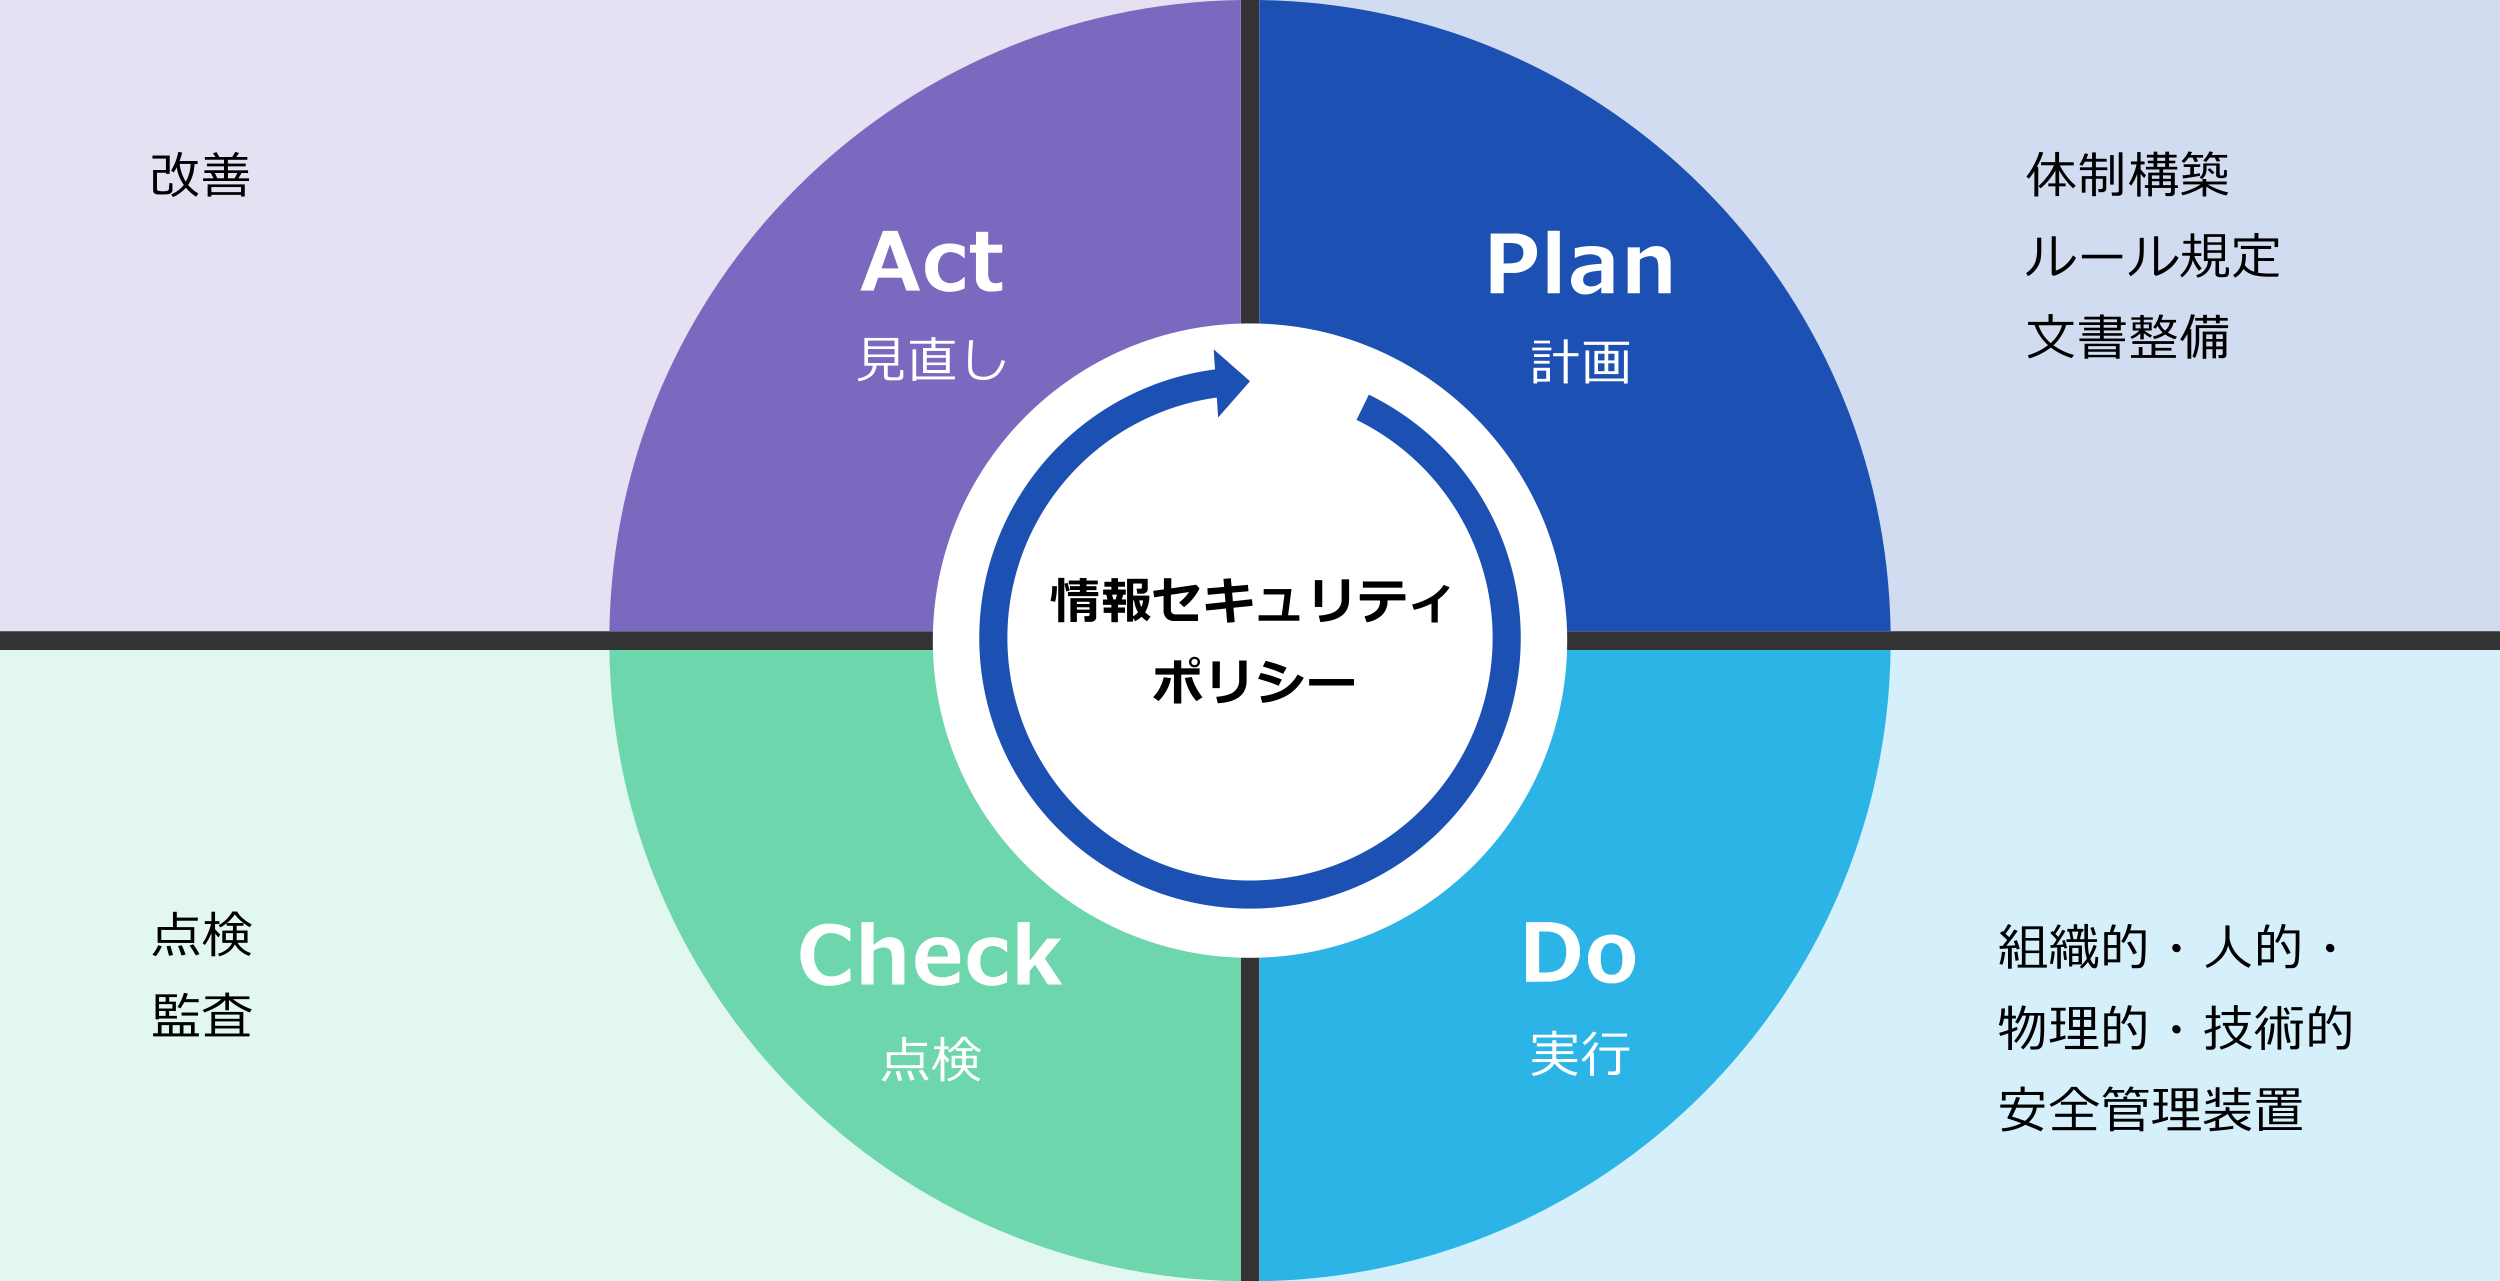 <svg xmlns="http://www.w3.org/2000/svg" viewBox="0 0 800 410"><rect x="0" y="0" width="800" height="410" fill="#333333" stroke="none"/><defs><style>.cls-1{fill:#e2f7ef;}.cls-2{fill:#e5e1f2;}.cls-3{fill:#d2dcf0;}.cls-4{fill:#d5f0fa;}.cls-5{fill:#2cb4e6;}.cls-6{fill:#7b69bf;}.cls-7{fill:#1c51b3;}.cls-8{fill:#6dd6ad;}.cls-9{fill:#fff;}.cls-10{fill:none;stroke:#1c51b3;stroke-width:9px;}</style></defs><g id="layout"><rect class="cls-1" y="208" width="397" height="202"/><rect class="cls-2" width="397" height="202"/><rect class="cls-3" x="403" width="397" height="202"/><rect class="cls-4" x="403" y="208" width="397" height="202"/><path class="cls-5" d="M403,410c110.86-1.59,200.41-91.14,202-202H403Z"/><path class="cls-6" d="M397,0C286.14,1.59,196.59,91.14,195,202H397Z"/><path class="cls-7" d="M605,202C603.41,91.14,513.86,1.59,403,0V202Z"/><path class="cls-8" d="M195,208c1.59,110.86,91.14,200.41,202,202V208Z"/><path class="cls-9" d="M481.18,87.34v6.51H477V74.72h7.24a9,9,0,0,1,5.65,1.51,5.35,5.35,0,0,1,1.93,4.44,6.06,6.06,0,0,1-2.13,4.86,8.36,8.36,0,0,1-5.56,1.81Zm0-9.61V84.3h1.11c2.1,0,3.49-.29,4.18-.87a3.35,3.35,0,0,0,1-2.67,2.7,2.7,0,0,0-1-2.26c-.65-.52-2-.77-3.89-.77Z"/><path class="cls-9" d="M499.14,93.85h-3.9v-20h3.9Z"/><path class="cls-9" d="M516.29,93.85h-3.87V91.93a10.23,10.23,0,0,1-2.9,1.93,7.36,7.36,0,0,1-2.37.38A4.35,4.35,0,0,1,504,93a4.73,4.73,0,0,1,.6-7q1.88-1.27,7.91-1.6V84a2.23,2.23,0,0,0-1-2,6,6,0,0,0-3.14-.62,12.44,12.44,0,0,0-4.3,1.15h-.14V79.44a23.26,23.26,0,0,1,5.34-.71q3.72,0,5.37,1.2a4.37,4.37,0,0,1,1.66,3.81Zm-3.87-3.58V86.56q-3.84.31-4.8,1a2.1,2.1,0,0,0-1,1.84,2.05,2.05,0,0,0,.68,1.76,3.58,3.58,0,0,0,2.1.49A4.43,4.43,0,0,0,512.42,90.27Z"/><path class="cls-9" d="M534.61,93.85h-3.92V86.52c0-2-.23-3.32-.68-3.81a2.84,2.84,0,0,0-2.2-.74,6,6,0,0,0-3.06,1.13V93.85h-3.9V79.15h3.9v2.06a14.63,14.63,0,0,1,2.92-2,5.7,5.7,0,0,1,2.29-.48q4.65,0,4.65,5.45Z"/><path class="cls-9" d="M490.31,112.13v-.9h6.12v.9Zm1.58,10v.57h-1.18v-5H496v4.42Zm-1-12.24v-.88H496v.88Zm0,4.36v-.92h5v.92Zm0,2.12v-.91h5v.91Zm3.89,2.24h-2.89v2.62h2.89Zm5.58,4.09V114H497v-1h3.4v-4.41h1.27V113h3.44v1h-3.44v8.71Z"/><path class="cls-9" d="M513.48,112.27v-1.92h-6.66v-1h14.47v1h-6.62v1.92h3.23v7.43h-7.68v-7.43Zm-6.12,10.46V112.12h1.18v9h11.12v-9h1.21v10.61h-1.21V122H508.54v.69Zm4-7.4h2.09v-2.14h-2.09Zm2.09.91h-2.09v2.55h2.09Zm1.19-.91h2v-2.14h-2Zm2,.91h-2v2.55h2Z"/><path d="M653.85,48.8a24.41,24.41,0,0,1-2.06,4.62h.46v9.44H651V54.79a18.71,18.71,0,0,1-1.75,2.39l-.8-.64a22,22,0,0,0,2.61-4.16,21.06,21.06,0,0,0,1.54-3.79Zm10.37,10.6-.8.88A17.79,17.79,0,0,1,661,57.6a25.46,25.46,0,0,1-2.07-3.06v4.15H661v.93h-2.09v3.12h-1.17V59.62h-2.27v-.93h2.27V54.55A20.54,20.54,0,0,1,653,60.26l-.67-.71a21.51,21.51,0,0,0,2.57-2.79,16.79,16.79,0,0,0,2.37-3.88h-4.11v-1h4.49V48.61h1.25v3.31h4.7v1h-4.46a21.92,21.92,0,0,0,1.78,2.9A17.85,17.85,0,0,0,664.22,59.4Z"/><path d="M672.71,61.5h-1.16l-.13-1h.84a.61.61,0,0,0,.45-.16.45.45,0,0,0,.18-.35v-2.8h-2.21v5.59h-1.21V57.23h-2.11v4.43h-1.18v-5.3h3.29V54.45h-3.9v-.9h3.9V51.73h-2.3a8.58,8.58,0,0,1-.86,1.33l-.92-.42a11.43,11.43,0,0,0,1.7-3.56l1.11.18a9.36,9.36,0,0,1-.57,1.55h1.84V48.76h1.21v2.05h3.45v.92h-3.45v1.82h3.66v.9h-3.66v1.91H674v4a1,1,0,0,1-.4.84A1.44,1.44,0,0,1,672.71,61.5Zm2.53-2.42V49.62h1.15v9.46Zm2.64,3.58h-2l-.18-1.08h1.71a.64.64,0,0,0,.45-.16A.54.54,0,0,0,678,61V48.73h1.19v12.8a1,1,0,0,1-.39.82A1.49,1.49,0,0,1,677.88,62.66Z"/><path d="M683.81,55.85A14.09,14.09,0,0,1,682,59.36l-.75-.59a16,16,0,0,0,1.45-2.94,18.18,18.18,0,0,0,1-3.23H681.9v-.93h2v-3H685v3h1.27v.93H685v1.55a13.8,13.8,0,0,0,1.72,1.9l-.56.94A13.86,13.86,0,0,1,685,55.63v7.28H683.9V55.58Zm2.55,4.28v-.88h1.07v-4H691V54.23h-4.31v-.86h2.44V52.25H687.3v-.84h1.83v-1H687v-.87h2.17v-1h1.19v1h2.54v-1h1.2v1h2.4v.87h-2.4v1h2v.84h-2v1.12h2.62v.86h-4.52v1.05h3.73v4h1v.88h-1v1.52a1,1,0,0,1-.38.77,1.37,1.37,0,0,1-.88.31H693l-.13-1h1.26c.38,0,.57-.16.57-.5V60.13h-6.07v2.69h-1.18V60.13Zm4.64-4h-2.39v1.11H691Zm-2.39,3.15H691V58h-2.39Zm1.71-8.81v1h2.54v-1Zm0,2.93h2.54V52.25h-2.54Zm4.36,3.84V56.1h-2.52v1.11Zm-2.52,2h2.52V58h-2.52Z"/><path d="M698.37,62.5l-.38-.87a20.71,20.71,0,0,0,3.51-1.19A16.37,16.37,0,0,0,704.23,59h-5.62v-.92h6.2v-.79H706v.79h6.54V59h-6a18.16,18.16,0,0,0,3.09,1.56,19.71,19.71,0,0,0,3.41,1l-.58,1a17.84,17.84,0,0,1-3.45-1.14A18.56,18.56,0,0,1,706,59.71v3.15h-1.15V59.8a17.46,17.46,0,0,1-3.16,1.62A18.11,18.11,0,0,1,698.37,62.5Zm2-12.06a8.3,8.3,0,0,1-1.5,1.69l-.8-.54a9.72,9.72,0,0,0,2.27-3.15l1.13.22c-.17.32-.35.63-.53.93H705v.85h-2.19l.58,1.18-1.1.25-.63-1.43Zm-1.76,6.69-.23-1c.73-.06,1.56-.16,2.5-.28V53.41h-2.09v-.85h5.27v.85h-2v2.32q1-.13,1.89-.3l.07.8Q703.26,56.44,698.61,57.13ZM709.19,53H706.1v.79a5.39,5.39,0,0,1-.35,2.09,3.64,3.64,0,0,1-1.2,1.45l-.67-.57a3,3,0,0,0,.9-1.14,4,4,0,0,0,.27-1.58V52.28h5.25v3.45c0,.3.22.46.68.46l.27,0a.47.47,0,0,0,.29-.14.35.35,0,0,0,.12-.22c0-.09,0-.3.05-.64s0-.61,0-.84l.9.14V56a.89.89,0,0,1-.33.73,2.54,2.54,0,0,1-1.46.27,3.09,3.09,0,0,1-.94-.1,1.18,1.18,0,0,1-.51-.33.8.8,0,0,1-.22-.57Zm-2.07-2.57a14.8,14.8,0,0,1-1.23,1.43l-.84-.5a10.94,10.94,0,0,0,2-2.93l1.12.24a5.67,5.67,0,0,1-.48.91h5v.85h-2.8l.6,1.09-1.11.23-.67-1.32Zm.75,5.32c-.33-.37-.82-.85-1.47-1.46l.75-.47c.52.45,1,.92,1.51,1.42Z"/><path d="M653.21,79.66a22.4,22.4,0,0,1-.16,3,7,7,0,0,1-.75,2.27,8.76,8.76,0,0,1-1.46,2,7.56,7.56,0,0,1-1.9,1.45l-.58-1a7.64,7.64,0,0,0,1.81-1.59,7.08,7.08,0,0,0,1.27-2.33,14,14,0,0,0,.44-4.11v-3.3h1.33Zm11.12,2.78a10,10,0,0,1-3.09,3.72,12.3,12.3,0,0,1-4.13,2.14l-.57-.53V75.61h1.31v11a8.45,8.45,0,0,0,2.8-1.59,11.16,11.16,0,0,0,2.7-3.29Z"/><path d="M679.14,82.68H666.21V81.52h12.93Z"/><path d="M686,79.66a22.4,22.4,0,0,1-.16,3,7,7,0,0,1-.75,2.27,9.07,9.07,0,0,1-1.46,2,7.56,7.56,0,0,1-1.9,1.45l-.58-1A7.64,7.64,0,0,0,683,85.85a7.08,7.08,0,0,0,1.27-2.33,14,14,0,0,0,.44-4.11v-3.3H686Zm11.12,2.78A10,10,0,0,1,694,86.16a12.3,12.3,0,0,1-4.13,2.14l-.57-.53V75.61h1.31v11a8.45,8.45,0,0,0,2.8-1.59,11.16,11.16,0,0,0,2.7-3.29Z"/><path d="M701.69,83.19a9.22,9.22,0,0,1-3.46,5.58l-.55-.73a8.46,8.46,0,0,0,2.12-2.7,9.37,9.37,0,0,0,1-3.51H698.3v-.91H701V78h-2.31v-.92H701V74.67h1.17v2.38h2.2V78h-2.2v3h2.26v.91h-2.24a10.31,10.31,0,0,0,1,2.11,11.24,11.24,0,0,0,1.36,1.86l-.86.78A11.15,11.15,0,0,1,701.69,83.19Zm7.29.35h-1.25a5.7,5.7,0,0,1-1.43,3.53,6,6,0,0,1-3.07,1.79l-.44-.82a4.89,4.89,0,0,0,3.77-4.5h-1.31v-8.6H712v8.6h-1.91v3.63a.53.53,0,0,0,.18.46,1.68,1.68,0,0,0,.81.13,1.59,1.59,0,0,0,.9-.18q.24-.17.27-.84t0-1.23l1,.13c0,.51,0,.92,0,1.25a2.42,2.42,0,0,1-.22,1.27,1.33,1.33,0,0,1-.53.41,5.53,5.53,0,0,1-1.5.12,2.86,2.86,0,0,1-1.75-.32,1.1,1.1,0,0,1-.32-.82Zm-2.59-6h4.49V75.8h-4.49Zm0,2.54h4.49V78.34h-4.49Zm4.49.82h-4.49v1.79h4.49Z"/><path d="M718.35,84.85a5.35,5.35,0,0,0,2.86,2.06l.15,0V79.69h-4.27v-1h9.67v1H722.6v2.9h5.09v.93H722.6v3.76a24,24,0,0,0,4,.26c.5,0,1.38,0,2.64,0l-.27,1h-1.31c-1.7,0-2.95,0-3.73-.07a18.25,18.25,0,0,1-2.27-.31,7.64,7.64,0,0,1-2.11-.8,5.63,5.63,0,0,1-1.65-1.3,6.57,6.57,0,0,1-2.7,2.78L714.6,88a5.35,5.35,0,0,0,1.71-1.59,6.31,6.31,0,0,0,.9-2,11.54,11.54,0,0,0,.28-2.89v-.27h1.19A14.72,14.72,0,0,1,718.35,84.85Zm9.5-5.79v-1.8H716.07v1.9H715V76.29h6.44V74.55h1.26v1.74H729v2.77Z"/><path d="M657.11,110.5a19.72,19.72,0,0,0,6.55,3.08l-.69,1a20.55,20.55,0,0,1-6.73-3.37,20.11,20.11,0,0,1-6.89,3.48l-.46-1a19.3,19.3,0,0,0,6.48-3.24,15.72,15.72,0,0,1-2.72-3.19,14.76,14.76,0,0,1-1.59-3.27H649v-1h6.53v-2.49h1.32v2.49h6.65v1h-2.34a10.25,10.25,0,0,1-1.29,3A14.94,14.94,0,0,1,657.11,110.5Zm-.88-.7a12.11,12.11,0,0,0,3.63-5.72h-7.51A12.5,12.5,0,0,0,656.23,109.8Z"/><path d="M665.42,109.15v-.85H672v-.89h-5.63v-.81H672v-.9h-5.09v-.82H672V104h-6.69v-.86H672v-.92h-5v-.86h5v-.74h1.21v.74h5.45v1.78h1.53V104h-1.53v1.73h-5.45v.9h5.91v.81h-5.91v.89H680v.85Zm11.67,5.18h-8.87v.46h-1.15V110h11.21v4.8h-1.19Zm0-2.56v-1h-8.87v1Zm-8.87,1.78h8.87v-1h-8.87Zm4.95-11.36v.92h4.28v-.92Zm0,1.78v.91h4.28V104Z"/><path d="M682.21,108.43l-.47-.66a10.38,10.38,0,0,0,2.87-2h-2.14v-2.6h2.42v-.86h-2.83v-.74h2.83v-.79H686v.79h2.9v.74H686v.86h2.53v2.6H686.2a11.92,11.92,0,0,0,2.45,1.54l-.5.75a12.31,12.31,0,0,1-2.14-1.45v2H684.9v-1.94A9.43,9.43,0,0,1,682.21,108.43Zm2.2,5.2v-2.58h1.2v2.58h2.88v-3.58h-6.12v-.89h13.34v.89h-6v1.27h5.16v.88h-5.16v1.43h6.57v.88H681.91v-.88Zm.56-9.83h-1.61v1.27H685Zm2.68,0h-1.71v1.27h1.71Zm7.9-.61a5.65,5.65,0,0,1-1.86,3.21,14.53,14.53,0,0,0,2.95,1.33l-.63.85a13,13,0,0,1-3.14-1.55,10.06,10.06,0,0,1-3.56,1.45l-.34-.8a9.22,9.22,0,0,0,3.11-1.28,7.18,7.18,0,0,1-1.63-2.1,7.82,7.82,0,0,1-.69.89l-.75-.45a11.15,11.15,0,0,0,2-4.12l1.18.17a7.35,7.35,0,0,1-.57,1.57h4.72v.83Zm-2.72,2.6a4.51,4.51,0,0,0,1.53-2.6h-3.18l-.1.17A5.61,5.61,0,0,0,692.83,105.79Z"/><path d="M700,114.82v-8a18.06,18.06,0,0,1-1.55,2.36l-.8-.59a23,23,0,0,0,2.14-4,18.19,18.19,0,0,0,1.32-4l1.24.12a22.38,22.38,0,0,1-1.63,4.61h.49v9.45Zm3.73-9.84v2.85a14.52,14.52,0,0,1-1.3,6.72l-.84-.48a14.9,14.9,0,0,0,1.06-6v-4H713V105Zm1.29-1.51v-.85h-2.55v-.89H705v-1h1.22v1h2.87v-1h1.23v1h2.56v.89h-2.56v.85h-1.23v-.85h-2.87v.85Zm6.23,8.27h-2.12v2.92H708v-2.92h-2v3.08h-1.14v-8.7h7.59v7.51a.85.85,0,0,1-.36.71,1.32,1.32,0,0,1-.87.28H710l-.14-1h.85c.38,0,.57-.18.57-.53ZM708,108.49V107h-2v1.51Zm-2,2.38h2v-1.55h-2Zm3.18-3.89v1.51h2.12V107Zm0,3.89h2.12v-1.55h-2.12Z"/><path d="M640.83,308.69l-1-.21a15.58,15.58,0,0,0,.77-3.91l1.09.1A25.12,25.12,0,0,1,640.83,308.69Zm1.73,1.3v-6.48l-2.63.16-.09-1h1c.56-.71,1.05-1.35,1.47-1.9l-2.36-2.15.79-.69.28.26a15.76,15.76,0,0,0,1.56-2.51l1.06.4a22.32,22.32,0,0,1-1.9,2.72c.44.4.84.77,1.19,1.11a21.23,21.23,0,0,0,1.6-2.49l1.11.48a50.3,50.3,0,0,1-3.62,4.74c.92,0,1.88-.09,2.87-.16-.2-.57-.36-1-.48-1.34l1-.29c.25.69.56,1.61.93,2.74l-1,.24c0-.06-.07-.24-.16-.53l-1.41.12V310Zm2.39-2.53c-.14-1.18-.26-2.11-.36-2.8l1-.15c.12,1,.26,1.91.41,2.79Zm.7,2.17v-.94H647V296.43h6.74v12.26H655v.94Zm6.9-9.47v-2.82h-4.39v2.82Zm-4.39,4h4.39V301h-4.39Zm0,4.57h4.39V305h-4.39Z"/><path d="M656.86,308.51l-.88-.17a20.11,20.11,0,0,0,.54-3.95l1,.1A24.07,24.07,0,0,1,656.86,308.51Zm1.46,1.5v-6.83l-2.1.16-.11-.9.86,0q.62-.9,1.14-1.74a12.17,12.17,0,0,0-1-1.11c-.55-.56-.89-.93-1-1.09l.72-.6.3.31a18.66,18.66,0,0,0,1.35-2.45l1,.39a22.7,22.7,0,0,1-1.75,2.68c.45.49.77.83.94,1a21.82,21.82,0,0,0,1.26-2.32l1,.4a51.31,51.31,0,0,1-2.88,4.46c.88,0,1.62-.09,2.21-.15-.08-.27-.2-.67-.37-1.19l.81-.2a23.9,23.9,0,0,1,.77,2.5l-.83.23c0-.07-.07-.27-.16-.58l-1,.1V310Zm2.22-2.78q-.25-1.83-.33-2.82l.86-.13.36,2.82Zm8.35-.43a8.9,8.9,0,0,0,.45.95,3.29,3.29,0,0,0,.42.65.43.43,0,0,0,.3.15c.17,0,.27-.13.31-.39s.09-.93.17-2l.86.1a11.32,11.32,0,0,1-.31,3.05.91.91,0,0,1-.91.55,1.45,1.45,0,0,1-1.11-.62,7.24,7.24,0,0,1-.91-1.44,15.34,15.34,0,0,1-2,2.18l-.6-.63a14.7,14.7,0,0,0,2.24-2.58,17.62,17.62,0,0,1-.72-5.35h-5.82v-.88h1.36l-.5-2.42h-.59v-.88h2.07v-1.48h1.09v1.48h2v.88h-.53l-.58,2.42H667v-4.89h1.14v4.89h2.92v.88h-2.92a20.7,20.7,0,0,0,.38,4.22,3.58,3.58,0,0,0,.24-.48,15.22,15.22,0,0,0,1.17-2.79l1,.32A17.26,17.26,0,0,1,668.89,306.8Zm-5.78,1.83v.66h-1v-6.73h4.11v6.07Zm-.05-10.51.46,2.42h1.06l.47-2.42Zm2.06,5.22h-2v1.78h2Zm0,2.57h-2v1.94h2Zm4.6-6.58-.79-2.42,1-.27.8,2.41Z"/><path d="M674.5,307.94v1h-1.14V298.27h1.8l.7-2.46,1.24.16-.85,2.3h2.23v9.67Zm2.83-8.77H674.5v3.25h2.83Zm-2.83,4.15V307h2.83v-3.69Zm7.71,6.52-.13-1.09h1.69a1.29,1.29,0,0,0,.81-.27,1.61,1.61,0,0,0,.49-.8,10.33,10.33,0,0,0,.24-2.11c.05-1.05.08-2.44.08-4.19,0-.8,0-1.69,0-2.69h-4.08a15,15,0,0,1-1.64,3.07l-.9-.49a15.26,15.26,0,0,0,2.18-5.61l1.22.17a17.15,17.15,0,0,1-.51,1.89h4.92l0,3.2c0,1.48,0,2.76-.06,3.85a23.39,23.39,0,0,1-.25,3.05,3,3,0,0,1-.38,1.08,2,2,0,0,1-.6.64,2,2,0,0,1-.79.27Zm.45-4.43a28.73,28.73,0,0,0-2-3.69l1-.49a25.9,25.9,0,0,1,2.15,3.67Z"/><path d="M695.12,303.29a1.36,1.36,0,0,1,.43-1,1.44,1.44,0,0,1,2,2,1.41,1.41,0,0,1-2,0A1.35,1.35,0,0,1,695.12,303.29Z"/><path d="M713,302.55a9,9,0,0,1-2.47,4.42,12.8,12.8,0,0,1-4.26,2.79l-.48-.89a10.35,10.35,0,0,0,4.77-3.79,8.65,8.65,0,0,0,1.58-4.81v-4.15h1.31v4.26a10,10,0,0,0,1.37,3.56,10.52,10.52,0,0,0,2.78,3.08,13.19,13.19,0,0,0,2.72,1.67l-.76,1a14.67,14.67,0,0,1-4.29-3.18A9.8,9.8,0,0,1,713,302.55Z"/><path d="M723.71,307.94v1h-1.15V298.27h1.8l.7-2.46,1.24.16-.85,2.3h2.23v9.67Zm2.82-8.77h-2.82v3.25h2.82Zm-2.82,4.15V307h2.82v-3.69Zm7.7,6.52-.13-1.09H733a1.29,1.29,0,0,0,.81-.27,1.55,1.55,0,0,0,.49-.8,10.33,10.33,0,0,0,.24-2.11c0-1.05.08-2.44.08-4.19,0-.8,0-1.69,0-2.69h-4.08a15,15,0,0,1-1.64,3.07l-.9-.49a15.26,15.26,0,0,0,2.18-5.61l1.22.17a17.15,17.15,0,0,1-.51,1.89h4.92l0,3.2c0,1.48,0,2.76-.06,3.85a23.39,23.39,0,0,1-.25,3.05,3,3,0,0,1-.38,1.08,2,2,0,0,1-.6.64,2,2,0,0,1-.78.27Zm.45-4.43a28.73,28.73,0,0,0-2-3.69l1-.49A25.9,25.9,0,0,1,733,304.9Z"/><path d="M744.32,303.29a1.36,1.36,0,0,1,.43-1,1.44,1.44,0,0,1,2,2,1.41,1.41,0,0,1-2,0A1.35,1.35,0,0,1,744.32,303.29Z"/><path d="M640.08,331.51l-.36-1q.82-.18,2.94-.9V326h-1.39a10.15,10.15,0,0,1-.66,2.3l-1-.31a12,12,0,0,0,.57-2.28,19.72,19.72,0,0,0,.26-3l1.15,0c0,.8-.1,1.58-.2,2.33h1.25v-3.23h1.19v3.23h1.25v.9h-1.25v3.24c.65-.23,1.18-.43,1.58-.6l.24.87a13.75,13.75,0,0,1-1.82.8V336h-1.19v-5.35C641.61,331.05,640.75,331.32,640.08,331.51Zm5.16,2.21-.74-.59a14,14,0,0,0,2.35-3.64,17.69,17.69,0,0,0,1.48-4.48h-1.12a14.76,14.76,0,0,1-1.52,2.59l-.87-.52a14.78,14.78,0,0,0,2.21-5.34l1.19.17a11.87,11.87,0,0,1-.67,2.25h6.58v5.06a31.27,31.27,0,0,1-.16,3.28,8.85,8.85,0,0,1-.39,2,1.93,1.93,0,0,1-.62.88,1.81,1.81,0,0,1-.77.39,10.46,10.46,0,0,1-1.81.09h-.6l-.18-1h1.64a1.28,1.28,0,0,0,1-.41,3.68,3.68,0,0,0,.56-1.85,27.63,27.63,0,0,0,.17-3.36V325h-.82a20.93,20.93,0,0,1-1.73,6.42,12.92,12.92,0,0,1-3,4.38l-.75-.64a14.45,14.45,0,0,0,2.84-4.49A20.3,20.3,0,0,0,651,325h-1.54a18.15,18.15,0,0,1-1.49,4.6A15.38,15.38,0,0,1,645.24,333.72Z"/><path d="M656.14,333.66l-.28-1.07q1.08-.21,2.19-.48v-4.33h-1.69v-.95h1.69v-3.41h-1.69v-.93H661v.93h-1.68v3.41h1.52v.95h-1.52v4q1-.27,1.59-.48l.12,1c-.36.14-1.07.37-2.15.67S656.87,333.5,656.14,333.66Zm9.48,1v-2.2h-3.93v-1h3.93V329.6h-3.54v-7.34h8.35v7.34h-3.57v1.91h4v1h-4v2.2h4.59v1H660.82v-1Zm-2.31-9.22h2.31v-2.32h-2.31Zm2.31.9h-2.31v2.28h2.31Zm1.24-.9h2.34v-2.32h-2.34Zm2.34.9h-2.34v2.28h2.34Z"/><path d="M674.5,333.94v1h-1.14V324.27h1.8l.7-2.46,1.24.16-.85,2.3h2.23v9.67Zm2.83-8.77H674.5v3.25h2.83Zm-2.83,4.15V333h2.83v-3.69Zm7.71,6.52-.13-1.09h1.69a1.29,1.29,0,0,0,.81-.27,1.61,1.61,0,0,0,.49-.8,10.33,10.33,0,0,0,.24-2.11c.05-1.05.08-2.44.08-4.19,0-.8,0-1.69,0-2.69h-4.08a15,15,0,0,1-1.64,3.07l-.9-.49a15.26,15.26,0,0,0,2.18-5.61l1.22.17a17.15,17.15,0,0,1-.51,1.89h4.92l0,3.2c0,1.48,0,2.76-.06,3.85a23.39,23.39,0,0,1-.25,3.05,3,3,0,0,1-.38,1.08,2,2,0,0,1-.6.64,2,2,0,0,1-.79.27Zm.45-4.43a28.73,28.73,0,0,0-2-3.69l1-.49a25.9,25.9,0,0,1,2.15,3.67Z"/><path d="M695.12,329.29a1.36,1.36,0,0,1,.43-1,1.44,1.44,0,0,1,2,2,1.41,1.41,0,0,1-2,0A1.35,1.35,0,0,1,695.12,329.29Z"/><path d="M705.68,330.83l-.29-1c.5-.12,1.29-.38,2.38-.77v-3.27h-1.91v-.92h1.91v-3.08H709v3.08h1.46v.92H709v2.84c.56-.21,1-.4,1.43-.58l.21.86a12.14,12.14,0,0,1-1.64.75v5.1a1,1,0,0,1-.36.83,1.24,1.24,0,0,1-.87.32H706l-.14-1.07h1.32c.41,0,.61-.17.61-.51v-4.21C706.89,330.44,706.2,330.68,705.68,330.83Zm10.77,2a18,18,0,0,0,4.17,2l-.66,1a15.54,15.54,0,0,1-4.34-2.34,15.29,15.29,0,0,1-4.91,2.38l-.44-.91a13.68,13.68,0,0,0,4.48-2.21,9.75,9.75,0,0,1-2.84-4.53h-.57v-.89h3.51v-2.5h-3.93v-1h3.93v-2.2h1.21v2.2h4.13v1h-4.13v2.5h3.3v.16a7.54,7.54,0,0,1-1,3A10.56,10.56,0,0,1,716.45,332.87Zm-.88-.7a7.59,7.59,0,0,0,2.4-3.87h-4.91A8,8,0,0,0,715.57,332.17Z"/><path d="M723.65,336v-6.6a16,16,0,0,1-1.5,1.7l-.69-.69a17,17,0,0,0,1.83-2.27,16.23,16.23,0,0,0,1.49-2.53l1.13.36a20.22,20.22,0,0,1-1.63,2.66h.48V336Zm-1.24-10-.71-.65a13,13,0,0,0,2.8-3.5l1.14.36A12.94,12.94,0,0,1,722.41,326Zm4.15,8.29-1.07-.21a19.67,19.67,0,0,0,.84-3.2,18.43,18.43,0,0,0,.33-3.25v-.1l1.15,0A18.92,18.92,0,0,1,726.56,334.27Zm2.25,1.6v-9.72h-2.46v-.9h2.46v-3.36H730v3.36h2.43v.9H730v9.72Zm3-11.16c-.22-.47-.57-1.15-1.06-2l.9-.4c.28.47.65,1.15,1.12,2.06Zm.16,9.05a22.44,22.44,0,0,1-1-6.23l1.09,0a19.68,19.68,0,0,0,1,6Zm2.63,2h-1.66l-.15-1.05H734c.41,0,.61-.19.61-.57v-6.61h-1.69v-.95h4v.95h-1.15v7.18C735.79,335.45,735.38,335.8,734.57,335.8Zm-1.39-12.5v-1h3.53v1Z"/><path d="M740.11,333.94v1H739V324.27h1.8l.7-2.46,1.24.16-.85,2.3h2.23v9.67Zm2.82-8.77h-2.82v3.25h2.82Zm-2.82,4.15V333h2.82v-3.69Zm7.7,6.52-.13-1.09h1.69a1.29,1.29,0,0,0,.81-.27,1.55,1.55,0,0,0,.49-.8,10.33,10.33,0,0,0,.24-2.11c.05-1.05.08-2.44.08-4.19,0-.8,0-1.69,0-2.69h-4.08a15,15,0,0,1-1.64,3.07l-.9-.49a15.28,15.28,0,0,0,2.19-5.61l1.21.17a17.15,17.15,0,0,1-.51,1.89h4.92l0,3.2c0,1.48,0,2.76-.06,3.85a23.39,23.39,0,0,1-.25,3.05,3,3,0,0,1-.38,1.08,2,2,0,0,1-.6.64,2,2,0,0,1-.78.27Zm.45-4.43a28.73,28.73,0,0,0-2-3.69l1-.49a25.9,25.9,0,0,1,2.15,3.67Z"/><path d="M649.19,359.13q2.77,1,4.64,1.91l-.73,1q-2.48-1.14-5-2.1a16.36,16.36,0,0,1-7.29,2.13l-.3-1a16.79,16.79,0,0,0,6.32-1.65c-1.9-.71-3.31-1.19-4.23-1.43-.16,0-.24-.18-.23-.39.43-.79.93-1.84,1.48-3.15h-3.76v-1h4.19c.39-1,.68-1.79.87-2.41l1.28.21c-.19.53-.47,1.26-.86,2.2h8.64v1h-2.43A7.4,7.4,0,0,1,649.19,359.13Zm3.53-7V350.4H641.8v1.78h-1.19v-2.76h6v-1.73h1.29v1.73h6v2.74ZM648,358.69a6.57,6.57,0,0,0,2.58-4.22h-5.38a23.45,23.45,0,0,1-1.36,2.83C645,357.65,646.38,358.11,648,358.69Z"/><path d="M670.93,354.06a21.78,21.78,0,0,1-7.25-5.5,16.52,16.52,0,0,1-3.43,3.34,19.31,19.31,0,0,1-3.81,2.26l-.57-.83a18.53,18.53,0,0,0,3.94-2.46,14.38,14.38,0,0,0,3-3.07h1.74a15.89,15.89,0,0,0,3.32,3.12,17.38,17.38,0,0,0,3.82,2.16Zm-14.22,7.6v-1H663v-3.27h-5.35v-1H663v-2.88h-3.51v-.94h8.34v.94h-3.59v2.88h5.43v1h-5.43v3.27h6.53v1Z"/><path d="M675,349.66a13.28,13.28,0,0,1-1.34,1.6l-.83-.46a10.55,10.55,0,0,0,2.12-3.14l1.17.23c-.1.19-.27.5-.51.91h4.15v.86h-2.36l.58,1.2-1.11.26-.65-1.46Zm4.51,2.07v-.84h1.21v.84h6.24v2.49h-1.13v-1.67H674.51v1.74h-1.09v-2.56Zm5.2,10.32v-.5h-8.29V362H675.2v-8.39H685v3.05h-8.59V358h9.48v4Zm-.85-7.6h-7.44v1.4h7.44Zm.85,4.46h-8.29v1.74h8.29Zm-3.14-9.25a8.73,8.73,0,0,1-.89,1l-.81-.42a10.61,10.61,0,0,0,1.75-2.62l1.14.25a5.5,5.5,0,0,1-.54.91h5.25v.86h-3.15l.62,1.15-1.11.26-.71-1.41Z"/><path d="M688.94,359.66l-.28-1.07q1.08-.21,2.19-.48v-4.33h-1.69v-.95h1.69v-3.41h-1.69v-.93h4.61v.93h-1.68v3.41h1.52v.95h-1.52v4q1-.27,1.59-.48l.12,1c-.36.14-1.07.37-2.15.67S689.67,359.5,688.94,359.66Zm9.48,1v-2.2h-3.93v-1h3.93V355.6h-3.54v-7.34h8.35v7.34h-3.57v1.91h4v1h-4v2.2h4.59v1H693.62v-1Zm-2.31-9.22h2.31v-2.32h-2.31Zm2.31.9h-2.31v2.28h2.31Zm1.24-.9H702v-2.32h-2.34Zm2.34.9h-2.34v2.28H702Z"/><path d="M707.2,362l-.18-1c.44,0,1.08-.07,1.91-.14v-2.3a17.47,17.47,0,0,1-3.38,1.18l-.34-.88a25.13,25.13,0,0,0,6-2.48h-5.52v-.91h6.51v-1.18h1.22v1.18h6.63v.91h-6a9.21,9.21,0,0,0,1.93,2.22,21,21,0,0,0,2.75-1.63l.81.84a21.32,21.32,0,0,1-2.74,1.44,12.7,12.7,0,0,0,3.65,1.7l-.72,1a11.51,11.51,0,0,1-6.88-5.5,15.26,15.26,0,0,1-2.74,1.61v2.73c2.33-.22,3.85-.4,4.55-.54v.93c-.43.09-1.51.24-3.22.43S708.32,361.9,707.2,362Zm-1.11-8.54-.36-.93a34.05,34.05,0,0,0,3.3-1.12v-3.48h1.21v6.29H709v-1.81C708.07,352.78,707.09,353.12,706.09,353.44Zm1.11-2.52c-.4-.8-.75-1.44-1-1.91l1-.41a11.6,11.6,0,0,1,1,1.91Zm4.26,2.71v-.88H715v-2.43h-3.79v-.91H715v-1.49h1.23v1.49h3.91v.91h-3.91v2.43h3.39v.88Z"/><path d="M726.13,359.75V353.8h2.72v-.93h-6.77V352h6.77v-1h-5.72v-2.76h12.43v2.76H730v1h6.46v.86H730v.93h5.13v5.95Zm-3.23,2.17v-7.64h1.17v6.4h12.5v.91h-12.5v.33Zm4-11.62V349h-2.68v1.26Zm7.05,5.21v-1h-6.67v1Zm-6.67,1.65H734v-1h-6.67Zm0,1.75H734v-1h-6.67ZM728,349v1.26h2.6V349Zm6.41,0h-2.73v1.26h2.73Z"/><path d="M49.85,306l-1.07-.51a11.88,11.88,0,0,0,1.85-3l1.15.31A13.65,13.65,0,0,1,49.85,306Zm.59-4.29v-5.06h4.91v-4.88h1.22v1.86H63.3v1H56.57v2.06h5.6v5.06ZM61,297.57H51.61v3.24H61Zm-6.91,8.3-.79-3.05,1.2-.2c.2.61.49,1.63.86,3Zm4-.13c-.34-1-.71-2.05-1.11-3l1.18-.27a28.71,28.71,0,0,1,1.23,3Zm4.58,0a32.22,32.22,0,0,0-2-3.15l1.15-.43a29.92,29.92,0,0,1,2,3.16Z"/><path d="M65.54,302.4l-.69-.57a15.27,15.27,0,0,0,1.58-2.93,19.16,19.16,0,0,0,1.11-3.23h-2v-.91h2.12v-3h1.16v3h1.39v.91H68.82v1.65a16.85,16.85,0,0,0,1.66,1.75l-.62.91a10.21,10.21,0,0,1-1-1.28V306H67.66v-7.45A15.92,15.92,0,0,1,65.54,302.4Zm9-4.62v-1.52h-2v-.85a14.13,14.13,0,0,1-2,1.37l-.57-.72a11.42,11.42,0,0,0,4.39-4.36h1.53a7.83,7.83,0,0,0,2,2.33,12.82,12.82,0,0,0,2.68,1.79l-.66.88a13.9,13.9,0,0,1-2-1.33v.89H75.73v1.52h3.49v3.91H76A7.89,7.89,0,0,0,80.32,305l-.61.91A9.77,9.77,0,0,1,77,304.36a7.29,7.29,0,0,1-1.82-2.17,6.13,6.13,0,0,1-1.85,2.27A8.07,8.07,0,0,1,70.17,306l-.39-.81a8.43,8.43,0,0,0,2.8-1.38,5.4,5.4,0,0,0,1.67-2.09H71.14v-3.91Zm0,.83H72.27v2.23h2.27Zm-1.93-3.25h5.28a13.12,13.12,0,0,1-2.73-2.76A12.8,12.8,0,0,1,72.61,295.36Zm5.49,3.25H75.73v2.23H78.1Z"/><path d="M49,331.65v-1h1.53v-3.56H62.28v3.56h1.36v1Zm5.12-8.14v1.56h2.49v.85H50.89v.27H49.78v-8h6.85v.87H54.14v1.48h2.14v3ZM53,319.07H50.89v1.48H53Zm-2.13,2.26v1.4h4.3v-1.4ZM53,325.07v-1.56H50.89v1.56Zm-1.31,5.62h2.4v-2.64h-2.4Zm3.54,0h2.32v-2.64H55.25Zm3.71-10a12.92,12.92,0,0,1-1.22,2l-.92-.48A14.49,14.49,0,0,0,58,320.07a15.22,15.22,0,0,0,.86-2.36l1.23.23a13.05,13.05,0,0,1-.64,1.78h4.12v1ZM58.11,325v-1h5.24v1Zm.6,5.73h2.4v-2.64h-2.4Z"/><path d="M65.39,324l-.51-.84a21.4,21.4,0,0,0,3.18-1.5,15.47,15.47,0,0,0,2.75-1.93H65.7v-.89h6.4v-1.21h1.2v1.21h6.52v.89H74.56a20.75,20.75,0,0,0,6,3.24l-.62,1a20.38,20.38,0,0,1-3.68-1.79,16.24,16.24,0,0,1-3-2.2v3.31H72.1V320a13.94,13.94,0,0,1-1.5,1.37,15.92,15.92,0,0,1-2.2,1.33A27.05,27.05,0,0,1,65.39,324Zm.18,7.65v-.92h2.07v-6.91H77.86v6.91h2v.92Zm11.09-5.63v-1.34H68.82v1.34Zm-7.84,2.24h7.84v-1.41H68.82Zm0,2.47h7.84v-1.62H68.82Z"/><path d="M49,54.41h4.1V50.76H48.78v-1h5.53v5.88H53.13v-.36h-2.9v5.06c0,.35.1.58.31.67A4.23,4.23,0,0,0,52,61.2,4.66,4.66,0,0,0,53.71,61a.79.79,0,0,0,.37-.63c0-.29.07-.89.1-1.79l1,.09V60.8a1.21,1.21,0,0,1-.4.91,2,2,0,0,1-1.2.45c-.53.05-1.08.07-1.63.07-.33,0-.69,0-1.08,0s-.69-.06-.88-.09a1.13,1.13,0,0,1-.53-.22,1.23,1.23,0,0,1-.35-.46A1.46,1.46,0,0,1,49,60.8Zm11.2,4.74a12.45,12.45,0,0,0,3.3,2.79l-.76,1a13.94,13.94,0,0,1-3.26-2.86,12.23,12.23,0,0,1-4.14,3l-.52-.88a10.67,10.67,0,0,0,4-3A15.64,15.64,0,0,1,57.58,57a11.74,11.74,0,0,1-1-3.49,13.74,13.74,0,0,1-1,1.66l-.85-.56a17.54,17.54,0,0,0,2.32-6l1.25.2a22.44,22.44,0,0,1-.85,2.71h5.78v1H62.21A12.42,12.42,0,0,1,60.23,59.15Zm-.76-1A12.21,12.21,0,0,0,61,52.46h-3.5A13.79,13.79,0,0,0,59.47,58.17Z"/><path d="M68.34,57.05l-.87-1.7H65.41v-.86h6.27V53.22H66.23v-.87h5.45V51.12H65.56v-.89h3.35L68.17,49l1.14-.31.87,1.55h4.15l.94-1.62,1.22.31-.9,1.31h3.56v.89H72.92v1.23h5.71v.87H72.92v1.27h6.46v.86H77.3l-1,1.7h3.39v.86H65v-.86Zm8.79,5.3H67.64v.56h-1.2V59H78.32v3.89H77.13Zm-9.49-.86h9.49V59.87H67.64Zm1.09-6.14.84,1.7h2.11v-1.7Zm4.19,1.7h2.17l.88-1.7h-3Z"/><path class="cls-9" d="M496.74,338.87V337.3h-5.18v-.93h5.18v-1.5h-4.92v-1h4.92v-1H498v1h5.15v1H498v1.5h5.45v.93H498v1.57h6.69v1h-6.18a10.92,10.92,0,0,0,6.24,3.34l-.54,1.06a11.53,11.53,0,0,1-3.89-1.46,8.81,8.81,0,0,1-2.83-2.47,7.57,7.57,0,0,1-2.73,2.54,12.64,12.64,0,0,1-4.17,1.46l-.39-.95a11,11,0,0,0,4.18-1.6,6.63,6.63,0,0,0,2-1.92h-6v-1Zm6.59-5.15V332H491.64v1.7h-1.11v-2.59h6.21v-1.28H498v1.28h6.5v2.59Z"/><path class="cls-9" d="M508.82,344.22v-6.44a16.21,16.21,0,0,1-2,2l-.76-.7a16.43,16.43,0,0,0,2.44-2.66,18.78,18.78,0,0,0,1.84-2.9l1.17.33a21.45,21.45,0,0,1-1.9,3h.45v7.43Zm-1.72-9.81-.66-.78a12.74,12.74,0,0,0,3.31-3.55l1.16.43a16.54,16.54,0,0,1-1.85,2.23A11.42,11.42,0,0,1,507.1,334.41Zm10,9.59h-2.43l-.13-1.14h1.95c.43,0,.64-.18.64-.54v-6.1h-5.32v-1h9.54v1h-2.91v6.62a1,1,0,0,1-.4.84A1.49,1.49,0,0,1,517.14,344Zm-4.45-12.27v-1h8v1Z"/><path class="cls-9" d="M488.35,314.21V295.08h6a15.68,15.68,0,0,1,6.34,1,8,8,0,0,1,3.58,3.2,10.07,10.07,0,0,1,1.32,5.34,9.92,9.92,0,0,1-1.37,5.18,8,8,0,0,1-3.65,3.33,15.18,15.18,0,0,1-6.17,1Zm4.19-16.12V311.2h2.06q6.58,0,6.59-6.57t-6.59-6.54Z"/><path class="cls-9" d="M515.71,314.67a7.34,7.34,0,0,1-5.56-2.07,9.27,9.27,0,0,1,0-11.48,8.48,8.48,0,0,1,11.1,0,9.31,9.31,0,0,1,0,11.48A7.35,7.35,0,0,1,515.71,314.67Zm0-12.9q-3.47,0-3.46,5.14t3.51,5q3.42,0,3.42-5T515.71,301.77Z"/><path class="cls-9" d="M283.2,346.08l-1.08-.5a12.45,12.45,0,0,0,1.86-3l1.14.31a9.1,9.1,0,0,1-.87,1.71A10.08,10.08,0,0,1,283.2,346.08Zm.58-4.29v-5.06h4.92v-4.88h1.21v1.86h6.73v1h-6.73v2.06h5.61v5.06Zm10.56-4.16H285v3.24h9.39Zm-6.92,8.31-.79-3.06,1.2-.19c.2.61.49,1.62.87,3Zm3.95-.14c-.34-1-.71-2-1.11-3l1.18-.27a29.63,29.63,0,0,1,1.23,3Zm4.58,0a29.39,29.39,0,0,0-1.95-3.14l1.16-.44a31.41,31.41,0,0,1,2,3.16Z"/><path class="cls-9" d="M298.88,342.46l-.69-.57a15,15,0,0,0,1.58-2.93,18.3,18.3,0,0,0,1.11-3.23h-2v-.91H301v-3h1.16v3h1.39v.91h-1.39v1.65a16.85,16.85,0,0,0,1.66,1.75l-.61.92a10.21,10.21,0,0,1-1-1.29v7.3H301v-7.44A16,16,0,0,1,298.88,342.46Zm9-4.62v-1.52h-2v-.85a13.59,13.59,0,0,1-2,1.37l-.57-.72a11.42,11.42,0,0,0,4.39-4.36h1.53a8.13,8.13,0,0,0,2,2.33,12.44,12.44,0,0,0,2.68,1.79l-.66.88a13.8,13.8,0,0,1-2-1.32v.88h-2.17v1.52h3.49v3.92h-3.18a7.87,7.87,0,0,0,4.28,3.34l-.6.91a9.58,9.58,0,0,1-2.72-1.59,7.25,7.25,0,0,1-1.81-2.17,6.19,6.19,0,0,1-1.86,2.27,8,8,0,0,1-3.16,1.51l-.39-.81a8,8,0,0,0,2.8-1.38,5.44,5.44,0,0,0,1.67-2.08h-3.1v-3.92Zm0,.83h-2.27v2.24h2.27ZM306,335.42h5.29a13.18,13.18,0,0,1-2.74-2.76A12.8,12.8,0,0,1,306,335.42Zm5.49,3.25h-2.37v2.24h2.37Z"/><path class="cls-9" d="M272.16,313.78a17.92,17.92,0,0,1-3.84,1.38,13.85,13.85,0,0,1-2.74.28,9.19,9.19,0,0,1-6.92-2.61,11.75,11.75,0,0,1,0-14.58,9.1,9.1,0,0,1,6.9-2.69,14.51,14.51,0,0,1,6.57,1.61v3.93h-.45a8.91,8.91,0,0,0-5.65-2.54,4.93,4.93,0,0,0-4,1.82,8,8,0,0,0-1.49,5.16,7.71,7.71,0,0,0,1.51,5.11,5,5,0,0,0,4,1.8,7.4,7.4,0,0,0,2.58-.47,10.86,10.86,0,0,0,3.08-2.06h.41Z"/><path class="cls-9" d="M289.4,315.06h-3.92v-7.32c0-2.05-.23-3.32-.68-3.82a2.88,2.88,0,0,0-2.2-.74,6.06,6.06,0,0,0-3.06,1.13v10.75h-3.9v-20h3.9v7.34a13.81,13.81,0,0,1,2.92-2,5.52,5.52,0,0,1,2.29-.49q4.65,0,4.65,5.45Z"/><path class="cls-9" d="M307.21,308.32H296.79q.25,4.43,5,4.42a8.59,8.59,0,0,0,5-1.8H307v3.37a15.79,15.79,0,0,1-5.61,1.15c-2.76,0-4.87-.66-6.31-2a7.27,7.27,0,0,1-2.17-5.68,8,8,0,0,1,2.05-5.79,7.55,7.55,0,0,1,5.68-2.12q6.62,0,6.62,7.05Zm-3.89-2.21q-.06-3.8-3.09-3.79-3.23,0-3.44,3.79Z"/><path class="cls-9" d="M322.26,314.34a11,11,0,0,1-4.46,1.12,8.52,8.52,0,0,1-6-2,7.35,7.35,0,0,1-2.16-5.69,7.55,7.55,0,0,1,2.18-5.77,8.22,8.22,0,0,1,5.84-2.05,10.09,10.09,0,0,1,4.61,1.13v3.58h-.2a6.51,6.51,0,0,0-4.26-1.93,3.67,3.67,0,0,0-3,1.34,5.72,5.72,0,0,0-1.08,3.7,5.44,5.44,0,0,0,1.09,3.64,3.84,3.84,0,0,0,3.08,1.26,6.2,6.2,0,0,0,4.19-1.92h.2Z"/><path class="cls-9" d="M339.92,315.06H335.3l-4.13-6.41-1.68,2.08v4.33h-3.88v-20h3.9V307.5l5.54-7.14h4.48l-5.21,6.35Z"/><path class="cls-9" d="M274.76,122l-.29-.9a7,7,0,0,0,3.3-1.23,3.82,3.82,0,0,0,1.5-2.83H276.6v-8.9h10.84V117h-3.36v3.1a.53.53,0,0,0,.27.5,4.5,4.5,0,0,0,1.56.15l.77,0a5.74,5.74,0,0,0,.81-.09.64.64,0,0,0,.3-.23,1.58,1.58,0,0,0,.2-.63,10.17,10.17,0,0,0,.07-1.46l1,.16v1.89a1.14,1.14,0,0,1-.4.92,2.1,2.1,0,0,1-1.19.39c-.53,0-1,0-1.46,0l-1.25,0a7.45,7.45,0,0,1-1-.08,1.14,1.14,0,0,1-.43-.21A1.27,1.27,0,0,1,283,121a1.48,1.48,0,0,1-.13-.65V117h-2.38a5.66,5.66,0,0,1-.77,2.37,5.42,5.42,0,0,1-1.88,1.64A8.56,8.56,0,0,1,274.76,122Zm3-11.18h8.51V109h-8.51Zm0,2.61h8.51v-1.74h-8.51Zm8.51.84h-8.51v1.89h8.51Z"/><path class="cls-9" d="M295.38,119.36v-8h2.68V110h-6.84v-.94h6.84v-1.19h1.27v1.19h6.16V110h-6.16v1.41h4.59v8ZM292,121.89v-10.1h1.18v8.68h12.38v.94H293.2v.48Zm10.69-8.23V112.3h-6.15v1.36ZM296.56,116h6.15V114.5h-6.15Zm0,2.41h6.15v-1.57h-6.15Z"/><path class="cls-9" d="M321.59,115.53a9.15,9.15,0,0,1-2.6,4.59,6.58,6.58,0,0,1-4.43,1.47,7.58,7.58,0,0,1-1.87-.21,4.15,4.15,0,0,1-1.41-.63,3.09,3.09,0,0,1-.93-1,3.63,3.63,0,0,1-.45-1.37,19.71,19.71,0,0,1-.1-2.43q0-2.88.34-7.08h1.28q-.41,4-.41,7.15c0,.72,0,1.33.05,1.83a3.09,3.09,0,0,0,.45,1.38,2.53,2.53,0,0,0,1.2,1,5.88,5.88,0,0,0,5.5-.87,8.46,8.46,0,0,0,2.28-4.16Z"/><path class="cls-9" d="M294.43,93H290l-1.45-4.15H281L279.58,93h-4.24l7.22-19.13h4.65Zm-6.93-7.12-2.7-7.72-2.71,7.72Z"/><path class="cls-9" d="M308.69,92.28a11,11,0,0,1-4.45,1.11,8.53,8.53,0,0,1-6-2,7.37,7.37,0,0,1-2.16-5.69,7.55,7.55,0,0,1,2.18-5.77,8.24,8.24,0,0,1,5.84-2A10.06,10.06,0,0,1,308.69,79V82.6h-.2a6.46,6.46,0,0,0-4.25-1.93,3.72,3.72,0,0,0-3,1.33,5.81,5.81,0,0,0-1.07,3.71,5.45,5.45,0,0,0,1.08,3.64,3.85,3.85,0,0,0,3.08,1.26,6.17,6.17,0,0,0,4.19-1.93h.2Z"/><path class="cls-9" d="M320.72,92.91a14.3,14.3,0,0,1-3.34.38,5.55,5.55,0,0,1-3.85-1.12,4.76,4.76,0,0,1-1.22-3.64V80.88h-1.93V78.3h1.95V74.17h3.88V78.3h4.51v2.58h-4.51v6.05a5.18,5.18,0,0,0,.6,3,2.49,2.49,0,0,0,2,.71,3.92,3.92,0,0,0,1.79-.45h.12Z"/><circle class="cls-9" cx="400" cy="205" r="101.5"/><path d="M338.22,187.59a22.19,22.19,0,0,1-.57,5l-1.49-.32a18.28,18.28,0,0,0,.55-4.71Zm2.36,11.54h-1.95V184.92h1.95Zm1.7-10.16-1.08.3-.57-2.48,1-.29Zm9.18,1.79h-9.72v-1.34h3.81v-.61h-3.18v-1.25h3.18V187H342v-1.23h3.52v-.82h2.16v.82h3.6V187h-3.6v.59h3.18v1.25h-3.18v.61h3.75Zm-2.79,5.39-4.07,0v2.88h-2.07V191.4h8.25v6.14a1.27,1.27,0,0,1-.51,1.05,1.83,1.83,0,0,1-1.15.4h-2l-.16-1.83h1.22a.51.51,0,0,0,.32-.12.37.37,0,0,0,.14-.28Zm0-2.87v-.7H344.6v.7Zm-4.07,1.79h4.07v-.75H344.6Z"/><path d="M357.73,199.11h-2.09v-3h-2.47v-1.7h2.47v-.86h-2.7v-1.7h1.45L354,190.3h-1v-1.66h2.65v-.89h-2.24v-1.57h2.24V185h2.1v1.18H360v1.57h-2.19v.89h2.44v1.66h-.8l-.49,1.53h1.38v1.7h-2.58v.86H360v1.7h-2.29Zm-1.45-7.28H357l.45-1.53h-1.58Zm6.31,7.11h-1.93V185.21h6.6v3.36a1.28,1.28,0,0,1-.49,1,1.66,1.66,0,0,1-1.12.42h-1.72l-.22-1.62H365c.28,0,.41-.12.41-.37v-1.28h-2.8v3.88h5.19a10,10,0,0,1-1.36,5.32,8.78,8.78,0,0,0,1.76,1.39l-1.17,1.5a11.47,11.47,0,0,1-1.72-1.46,9.77,9.77,0,0,1-2.08,1.45l-.62-1.05Zm0-6.82v5.11a7.8,7.8,0,0,0,1.59-1.3,9.39,9.39,0,0,1-1.28-3.81Zm2.66,2.13a7.56,7.56,0,0,0,.53-2.13h-1.22A8.19,8.19,0,0,0,365.25,194.25Z"/><path d="M383.84,188.28a16.76,16.76,0,0,1-4.94,6l-1.59-1.47a13.62,13.62,0,0,0,3.17-3.36l-5.79.88v4.74a1.6,1.6,0,0,0,.37,1.17,2,2,0,0,0,1.42.37h6.88v2.12h-7.19a4.06,4.06,0,0,1-2.93-.89,3.71,3.71,0,0,1-.9-2.73v-4.43l-3,.47-.3-2.07,3.41-.49v-3.57h2.36v3.24l7.93-1.15Z"/><path d="M400.84,193.85l-6.14.63.41,4.6-2.41.19-.38-4.55-6.3.65-.22-2.08,6.34-.65-.24-2.78-5.4.49-.15-2.09,5.38-.46-.22-2.56,2.37-.2.22,2.56,5.23-.46.19,2.05-5.24.46.24,2.74,6.1-.65Z"/><path d="M415.8,198.63H402.75v-1.74h7.41l.88-6.66h-6.67V188.5h8.91l-1.08,8.39h3.6Z"/><path d="M423.12,194.21h-2.37v-8.57h2.37Zm8.59-2.35q0,6.63-9.22,7.19L422,197q4-.33,5.66-1.62a4.49,4.49,0,0,0,1.66-3.8v-6.19h2.4Z"/><path d="M449.75,192.12H444v.24a6,6,0,0,1-1.75,4.47,9.18,9.18,0,0,1-4.91,2.31l-.7-1.93a7.49,7.49,0,0,0,3.67-1.72,4,4,0,0,0,1.29-3v-.35h-6.47v-2h14.58Zm-1-4.06H436.11v-2h12.68Z"/><path d="M460.07,199.22h-2v-6.06a25.7,25.7,0,0,1-5.6,2l-.59-1.73a20.94,20.94,0,0,0,6-2.4,12,12,0,0,0,4.11-3.87l1.89.76a13,13,0,0,1-3.77,3.94Z"/><path d="M374.72,217a13.68,13.68,0,0,1-4,7.34L369,223.07a12.4,12.4,0,0,0,2.46-3.59,13.12,13.12,0,0,0,.93-2.75Zm3.29,8.13h-2.35v-9.26h-5.93v-2h5.93v-2.57H378v2.57h5.88v2H378Zm6.79-2-1.9,1.23a13.38,13.38,0,0,1-2.41-3.57,15.07,15.07,0,0,1-1.32-3.83l2.23-.32a14,14,0,0,0,1.16,3A19.1,19.1,0,0,0,384.8,223.13Zm-.8-11.27a1.57,1.57,0,0,1-.5,1.19,1.74,1.74,0,0,1-1.26.48,1.77,1.77,0,0,1-1.26-.48,1.68,1.68,0,0,1,0-2.39,1.77,1.77,0,0,1,1.26-.48,1.74,1.74,0,0,1,1.26.48A1.58,1.58,0,0,1,384,211.86Zm-1.05-.71a1,1,0,0,0-1.7.71,1,1,0,0,0,.28.7,1,1,0,0,0,1.42,0,1,1,0,0,0,.28-.7A1,1,0,0,0,383,211.15Z"/><path d="M390.32,220.21H388v-8.57h2.37Zm8.59-2.35q0,6.63-9.21,7.19l-.51-2.07c2.67-.22,4.55-.76,5.66-1.62a4.49,4.49,0,0,0,1.67-3.8v-6.19h2.39Z"/><path d="M410.2,217.46l-1.07,2q-1.72-.75-2.85-1.14c-.75-.25-2-.62-3.73-1.11l.89-1.85c1.09.23,2.08.48,3,.76S408.57,216.83,410.2,217.46Zm7-.6a14.19,14.19,0,0,1-5.3,5.65,18.76,18.76,0,0,1-8,2.39l-.51-2.09a18.77,18.77,0,0,0,6.88-1.95,12.91,12.91,0,0,0,4.95-5Zm-5.48-3.22-1.1,2c-.57-.26-1.15-.51-1.76-.76s-1.09-.43-1.47-.55l-3.28-1.06.91-1.8A47.84,47.84,0,0,1,411.71,213.64Z"/><path d="M433.28,219.36H418.93v-2.07h14.35Z"/><path class="cls-10" d="M436.06,130.32a82.14,82.14,0,1,1-45.51-7.79"/><polygon class="cls-7" points="388.38 111.79 389.8 133.61 400 122 388.38 111.79"/></g></svg>